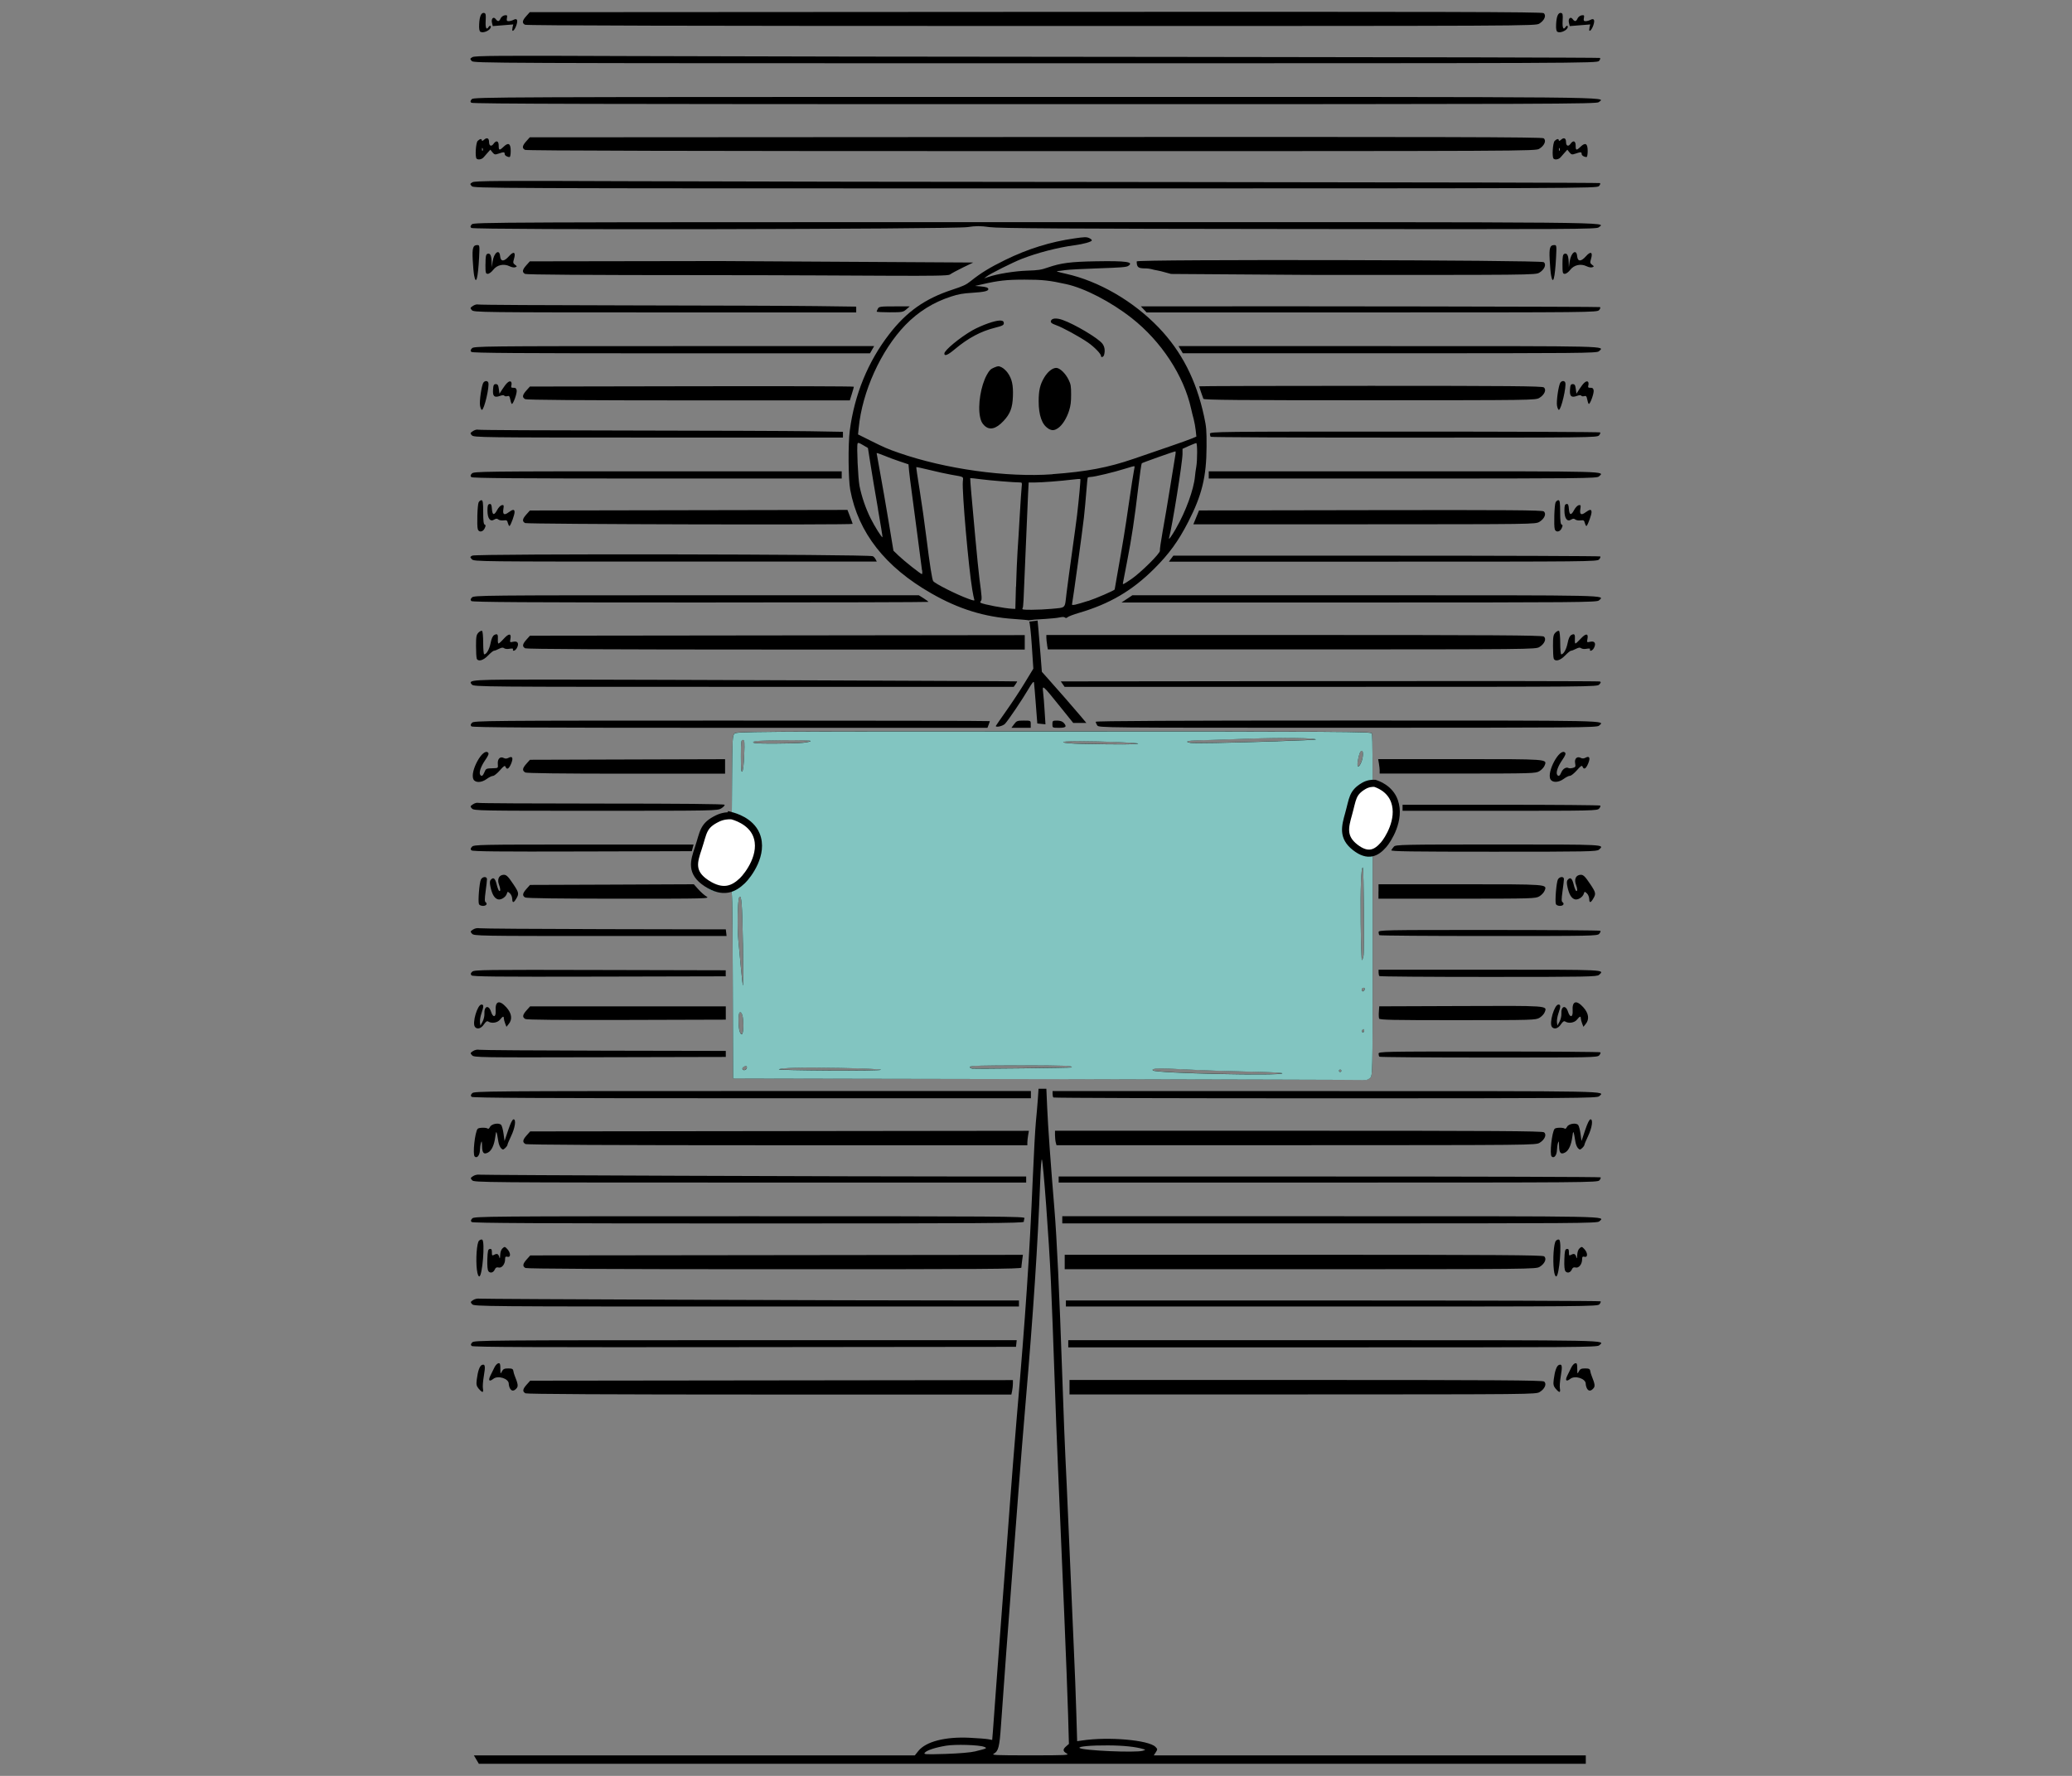 <?xml version="1.0" encoding="UTF-8"?><svg id="Layer_3" xmlns="http://www.w3.org/2000/svg" viewBox="0 0 350 300"><rect x="0" y="0" width="350" height="300" fill="#808080" stroke="none"/><g><path d="M80.47,297.25l-.42-.71h74.48l.59-.74c1.28-1.6,4.54-2.44,8.66-2.24,1.4,.07,2.83,.18,3.18,.25l.64,.12,.13-1.59c.07-.88,.31-4.2,.54-7.39,.23-3.19,.73-9.91,1.12-14.94,.39-5.03,.94-12.26,1.21-16.06,.28-3.8,.78-10.11,1.11-14.03,1.58-18.43,2.16-27.2,2.75-40.96,.17-4.08,.41-8.33,.52-9.45,.11-1.12,.26-2.83,.33-3.81l.12-1.78h1.32l.14,3.2c.13,3.11,.61,9.72,1.23,17.23,.4,4.86,.83,13.92,1.32,28.15,.22,6.43,.46,12.51,.52,13.52,.06,1.01,.34,7.23,.62,13.82,.28,6.6,.64,14.88,.8,18.4,.16,3.52,.36,8.54,.43,11.15l.14,4.75,.83-.12c4.47-.67,11.23-.08,12.39,1.07,.38,.38,.38,.43,.06,.93l-.34,.52h72.98v1.42H80.89l-.42-.71Zm99.73-1.03c-.68-.37-.71-.7-.1-1.22l.46-.4-.14-4.97c-.08-2.74-.37-10.37-.65-16.97-.28-6.6-.57-13.23-.63-14.74-.06-1.51-.25-5.81-.41-9.55-.16-3.74-.44-10.97-.61-16.06-.17-5.09-.44-12.17-.6-15.75-.31-7.02-1.31-20.43-1.53-20.69-.07-.09-.2,1.47-.27,3.46-.42,10.95-1.17,22.37-2.47,37.56-.38,4.47-.93,11.29-1.22,15.14-.28,3.86-.79,10.49-1.12,14.74-.57,7.35-1.37,18.17-1.83,24.8-.24,3.5-.43,4.26-1.19,4.67-.48,.26,.19,.29,6.16,.29s6.65-.03,6.15-.3h0Zm-15.4-.38c1.92-.47,2.02-.52,1.43-.75-.86-.33-4.89-.45-6.42-.19-1.84,.31-3.25,.77-3.59,1.18-.24,.3,.06,.31,3.49,.21,2.33-.08,4.26-.24,5.08-.44h0Zm28.25-.09c.47-.14,.48-.16,.1-.27-1.25-.39-3.39-.62-6-.63-2.82-.02-5.05,.18-4.8,.43,.44,.44,9.44,.84,10.69,.48h0Zm-104.32-60.4c-.51-.29-.44-.69,.24-1.45l.59-.66,40.77-.05,40.77-.05v.59c0,.32-.06,.87-.13,1.22l-.13,.63h-40.88c-27.39,0-41-.08-41.24-.21h0Zm91.93-1.01v-1.22h39.9c32.1,0,39.97,.05,40.26,.26,.5,.37,.14,1.24-.73,1.77-.66,.4-1.04,.4-40.05,.41h-39.38v-1.22Zm-99.81,.25c-.37-.47-.42-.72-.31-1.58,.18-1.43,.49-2.28,.87-2.43,.54-.21,.61,.21,.32,1.87-.15,.87-.22,1.83-.15,2.13,.07,.32,.03,.56-.08,.56s-.4-.25-.64-.56h0Zm181.92,0c-.37-.47-.42-.72-.31-1.58,.18-1.43,.49-2.28,.87-2.43,.54-.21,.61,.21,.32,1.87-.15,.87-.22,1.83-.15,2.13,.07,.32,.03,.56-.08,.56-.11,0-.4-.25-.64-.56h0Zm-176.62-.04c-.12-.22-.21-.57-.21-.79,0-.88-1.82-1.46-2.61-.83-.7,.55-.91,.29-.47-.59,.21-.41,.51-1.02,.67-1.36,.16-.33,.45-.64,.64-.68,.29-.06,.35,.1,.35,.91,0,.92,.02,.95,.26,.47,.21-.41,.41-.51,1.06-.51s.82,.08,.87,.41c.03,.22,.14,.59,.23,.81,.58,1.45,.63,1.8,.29,2.17-.43,.48-.81,.47-1.08-.02h0Zm181.92,0c-.12-.22-.21-.57-.21-.79,0-.88-1.82-1.46-2.61-.83-.7,.55-.92,.28-.48-.59,.21-.41,.51-1.02,.67-1.36,.16-.33,.45-.64,.64-.68,.29-.06,.35,.1,.35,.91,0,.92,.02,.95,.26,.47,.21-.41,.41-.51,1.06-.51s.82,.08,.87,.41c.03,.22,.14,.59,.23,.81,.58,1.45,.63,1.8,.29,2.17-.43,.48-.81,.47-1.08-.02h0Zm-188.39-7.17c-.19-.19-.17-.33,.09-.61,.32-.35,2.16-.37,46.15-.37h45.82l-.06,.56-.06,.56-45.85,.05c-35.2,.04-45.9,0-46.09-.19h0Zm100.77-.37v-.61h45.02c47.76,0,45.67-.04,44.65,.88-.34,.31-3.76,.33-45.02,.33h-44.65v-.61Zm-100.69-6.68c-.32-.36-.31-.4,.16-.71,.29-.19,.75-.29,1.07-.24,.49,.08,61.91,.31,83.66,.31h7.47v1.02h-46.01c-44.63,0-46.02-.02-46.35-.38h0Zm100.29-.13v-.51h45.09c24.8,0,45.15,.06,45.23,.14,.07,.08-.02,.3-.2,.51-.33,.36-1.98,.37-45.23,.37h-44.89v-.51Zm-99.49-5.64c-.22-1.82-.02-4.59,.35-4.96,.18-.18,.42-.26,.55-.18,.5,.31,.02,6.21-.5,6.21-.16,0-.31-.4-.39-1.07h0Zm181.92,0c-.22-1.82-.02-4.59,.35-4.96,.18-.18,.42-.26,.54-.18,.5,.31,.02,6.21-.5,6.21-.16,0-.31-.4-.39-1.07h0Zm-179.97,.18c-.16-.19-.22-.89-.19-1.99,.05-1.43,.12-1.71,.41-1.76,.28-.05,.36,.07,.36,.56,0,.58,.03,.61,.43,.4,.47-.25,.7-.11,.85,.52,.05,.22,.11,.03,.12-.42,.02-.52,.16-.96,.4-1.17,.35-.32,.4-.31,.81,.13,.58,.62,.61,1.45,.03,1.3-.33-.09-.41,0-.41,.44,0,.81-.56,1.51-1.1,1.37-.32-.08-.49,0-.64,.34-.24,.54-.76,.68-1.09,.28h0Zm181.92,0c-.16-.19-.22-.89-.18-1.99,.05-1.43,.12-1.71,.41-1.76,.28-.05,.36,.07,.36,.56,0,.58,.03,.61,.43,.4,.47-.25,.7-.11,.85,.52,.05,.22,.11,.03,.12-.42,.02-.52,.16-.96,.4-1.17,.35-.32,.4-.31,.81,.13,.58,.62,.61,1.45,.03,1.3-.33-.09-.41,0-.41,.44,0,.81-.56,1.51-1.1,1.37-.32-.08-.49,0-.64,.34-.24,.54-.76,.68-1.09,.28h0Zm-175.69-.55c-.51-.29-.44-.69,.24-1.45l.59-.66,41.61-.05,41.61-.05-.13,.94c-.07,.52-.13,1.07-.13,1.22,0,.23-6.67,.28-41.72,.27-27.96,0-41.84-.08-42.08-.21h0Zm91.11-1v-1.22h40.31c32.42,0,40.38,.05,40.66,.26,.5,.37,.14,1.24-.73,1.77-.66,.4-1.04,.4-40.45,.41h-39.79v-1.22Zm-100.17-6.75c-.19-.18-.17-.32,.09-.61,.32-.35,2.19-.37,46.87-.37,42.35,0,46.53,.03,46.42,.32-.07,.18-.12,.45-.12,.61,0,.25-6.49,.29-46.51,.29-35.6,0-46.56-.06-46.75-.24h0Zm99.76-.37v-.61h45.53c48.3,0,46.18-.04,45.16,.88-.34,.31-3.79,.33-45.53,.33h-45.16v-.61Zm-99.68-6.68c-.32-.36-.31-.4,.16-.71,.29-.19,.75-.29,1.07-.24,.5,.08,62.14,.31,84.47,.31h7.88v1.02h-46.62c-45.22,0-46.63-.02-46.96-.38h0Zm99.07-.13v-.51h45.7c25.14,0,45.76,.06,45.84,.14,.07,.07-.02,.3-.2,.51-.33,.36-1.99,.37-45.84,.37h-45.5v-.51Zm-98.65-3.9c-.36-.36,.04-4.09,.5-4.66,.19-.24,1.49-.26,1.73-.03,.08,.08,.25-.06,.37-.31,.27-.53,1.54-.74,1.89-.31,.12,.15,.3,.81,.39,1.48l.17,1.22,.61-1.83c.4-1.19,.72-1.83,.91-1.83,.47,0,.26,1.44-.43,2.87-.33,.69-.6,1.34-.6,1.44s-.17,.35-.38,.54c-.35,.32-.41,.32-.7,.03-.18-.18-.38-.66-.45-1.08-.32-1.98-.37-2.05-.53-.81-.18,1.36-.61,2.29-1.21,2.61-.72,.39-1,.1-1.02-1.07-.02-.84-.05-.96-.18-.56-.09,.28-.17,.83-.18,1.23-.02,.89-.51,1.47-.9,1.07h0Zm181.92,0c-.36-.36,.04-4.09,.5-4.66,.19-.24,1.49-.26,1.73-.03,.08,.08,.25-.06,.37-.31,.27-.53,1.54-.74,1.89-.31,.12,.15,.3,.81,.39,1.48l.17,1.22,.61-1.83c.4-1.19,.72-1.83,.91-1.83,.47,0,.26,1.44-.43,2.87-.33,.69-.6,1.34-.6,1.44s-.17,.35-.38,.54c-.35,.32-.41,.32-.7,.03-.18-.18-.38-.66-.44-1.08-.32-1.98-.37-2.05-.53-.81-.18,1.36-.61,2.29-1.21,2.61-.72,.39-1,.1-1.02-1.07-.02-.84-.06-.96-.18-.56-.09,.28-.17,.83-.18,1.23-.02,.89-.51,1.47-.9,1.07h0Zm-173.37-2.12c-.51-.29-.44-.69,.24-1.45l.59-.66,42.12-.05,42.12-.05-.13,.76c-.07,.42-.13,.97-.13,1.22v.46h-42.23c-28.3,0-42.35-.08-42.58-.21h0Zm89.61-.24c-.07-.25-.12-.8-.13-1.22v-.76h41.12c33.09,0,41.19,.05,41.48,.26,.5,.37,.14,1.24-.73,1.77-.66,.4-1.04,.4-41.14,.41h-40.48l-.12-.46Zm-98.67-7.71c-.19-.18-.17-.33,.09-.61,.32-.35,2.2-.37,47.36-.37h47.02v1.22h-47.12c-36.07,0-47.17-.06-47.36-.24h0Zm98.27,.11c-.08-.07-.14-.35-.14-.61v-.47h46.34c49.16,0,46.99-.04,45.97,.88-.34,.31-3.84,.34-46.21,.34-25.21,0-45.9-.06-45.97-.14h0Zm-.85-3.12l-53.26-.1-.05-16.03c-.05-15.15-.07-16.02-.41-15.88-2.13,.88-3.98,.29-4.98-1.6-.36-.69-.44-1.18-.44-2.67,0-2.18,.52-3.85,1.73-5.66,.44-.66,.79-1.27,.79-1.36,0-.29,1.86-1.47,2.52-1.6l.63-.13,.04-6.47c.04-5.76,.08-6.51,.39-6.85,.33-.37,1.82-.38,53.95-.38,48.7,0,53.62,.03,53.73,.32,.07,.18,.12,2.13,.12,4.34v4.02l.84,.11c1.01,.14,2.01,1.02,2.67,2.37,.64,1.31,.62,4.26-.05,5.99-.49,1.28-1.9,2.98-2.89,3.49l-.56,.29v18.59c0,18.32,0,18.6-.41,19-.22,.22-.57,.38-.76,.36-.2-.03-24.32-.1-53.61-.15h0Zm39.53-.99c0-.1-2.58-.23-5.74-.28-3.16-.06-7.94-.22-10.63-.37-4.52-.25-5.87-.2-5.49,.17,.48,.48,21.86,.95,21.86,.48h0Zm9.96-.43c0-.11-.09-.2-.2-.2s-.2,.09-.2,.2,.09,.2,.2,.2,.2-.09,.2-.2h0Zm-100.41-.53c0-.32-.18-.35-.59-.1-.15,.1-.22,.28-.15,.39,.18,.29,.73,.07,.73-.29h0Zm22.64,.37c.06-.1-2.97-.24-6.84-.31-6.49-.12-10.22-.03-10.4,.25-.04,.07,3.8,.15,8.53,.18,4.76,.03,8.65-.02,8.71-.12h0Zm32.19-.4c.33-.29-1.19-.35-8.52-.35-6.37,0-8.59,.06-8.65,.24-.04,.13,.13,.27,.39,.3,.49,.07,16.69-.12,16.78-.19h0Zm-55.44-7.18c0-1.44-.26-2.33-.62-2.1-.26,.16-.25,2.57,.02,3.25,.34,.88,.61,.37,.61-1.14h-.01Zm104.88,.93c0-.18-.09-.26-.2-.19-.11,.07-.2,.21-.2,.32s.09,.19,.2,.19,.2-.14,.2-.32h0Zm.07-6.9c.07-.19,0-.31-.18-.31-.16,0-.3,.14-.3,.31s.08,.3,.18,.3,.24-.14,.3-.3h0Zm-105.02-7.93c-.11-6.59-.25-8.27-.62-7.66-.27,.44-.37,5.11-.15,7.26,.12,1.23,.33,3.45,.46,4.93,.13,1.48,.28,2.69,.34,2.69s.05-3.25-.02-7.22h0Zm104.83,2.23c.17-.9,.06-14.93-.12-14.93-.29,0-.41,3.38-.35,9.35,.04,3.47,.13,6.3,.2,6.3s.19-.33,.27-.72h0Zm-107.12-12.57c1.08-.45,2.48-1.88,3.09-3.14,.79-1.65,.9-4.25,.23-5.4-.63-1.08-1.4-1.6-2.55-1.75-1.33-.16-1.92,.08-2.64,1.08-2.08,2.91-2.58,5.89-1.35,8.02,.8,1.37,1.85,1.76,3.22,1.19h0Zm108.14-5.63c1.93-.53,3.09-2.75,2.91-5.58-.17-2.64-1.47-4.13-3.38-3.87-1.31,.18-2.13,.91-2.99,2.65-1.59,3.21-1.09,5.89,1.26,6.73,.97,.35,1.19,.35,2.2,.07h0Zm-105.63-15.72c.09-2.27,.06-2.55-.23-2.55s-.33,.34-.33,2.78c0,2.1,.06,2.73,.23,2.55,.14-.14,.27-1.26,.33-2.78h0Zm104.23,1.22c.34-.82,.39-1.94,.09-1.94-.26,0-.5,.64-.68,1.78-.17,1.07,.17,1.16,.59,.16h0Zm-37.72-3.14c.53-.15-6.03-.42-10.21-.43-3.65,0-2.97,.38,.81,.46,6.22,.12,8.9,.11,9.4-.03h0Zm-56.66-.15c.75-.07,1.37-.21,1.37-.31s-2.16-.15-4.81-.12c-3.63,.04-4.83,.12-4.89,.31-.06,.2,.71,.25,3.44,.25,1.94,0,4.14-.06,4.89-.13h0Zm80.32-.27c3.46-.11,6.32-.24,6.36-.28,.28-.28-5.67-.35-11.43-.14-3.69,.14-7.51,.26-8.49,.28-1.76,.04-2.3,.22-1.22,.42,.64,.11,5.64,.02,14.77-.27h0Zm-136.14,53.08c-.33-.36-.32-.4,.16-.71,.31-.2,.73-.29,1.07-.22,.32,.06,9.81,.13,21.1,.15l20.53,.04v1.02l-21.26,.05c-20.54,.05-21.27,.04-21.6-.33h0Zm153.27,.24c-.08-.07-.14-.3-.14-.51,0-.36,.7-.37,18.67-.37,10.27,0,18.73,.06,18.8,.14,.07,.08-.02,.3-.2,.51-.32,.36-1.16,.37-18.67,.37-10.08,0-18.39-.06-18.46-.14h0Zm-152.78-5.04c-.51-.61,.41-3.77,1.1-3.77,.4,0,.4,.3,0,1.48-.18,.52-.29,1.2-.25,1.51l.07,.57,.36-.66c.2-.36,.34-.96,.32-1.33-.09-1.33,.73-1.58,1.12-.35,.34,1.06,.85,.95,.78-.17-.11-1.65,.62-1.89,1.8-.59,.91,1.01,1.06,2.02,.41,2.82l-.39,.48-.22-.57c-.12-.31-.22-.7-.22-.86,0-.42-.19-.36-.65,.22-.42,.53-1.4,.69-1.98,.32-.21-.13-.41,0-.72,.46-.49,.73-1.14,.92-1.53,.45h0Zm181.92,0c-.51-.61,.41-3.77,1.1-3.77,.4,0,.4,.3,0,1.48-.18,.52-.29,1.2-.25,1.51l.07,.57,.36-.66c.2-.36,.34-.96,.32-1.33-.09-1.33,.73-1.58,1.12-.35,.34,1.06,.85,.95,.78-.17-.11-1.65,.62-1.89,1.8-.59,.91,1.01,1.06,2.02,.41,2.82l-.39,.48-.22-.57c-.12-.31-.22-.7-.22-.86,0-.42-.19-.36-.65,.22-.42,.53-1.4,.69-1.98,.32-.21-.13-.41,0-.72,.46-.49,.73-1.14,.92-1.53,.45h0Zm-173.44-1.35c-.51-.29-.44-.69,.24-1.45l.59-.66h33.06v2.24l-16.77,.05c-11.14,.03-16.89-.02-17.12-.16h0Zm144.25-.06c-.06-.15-.08-.68-.04-1.17l.06-.89,13.73-.05c14.95-.06,14.65-.08,14.23,1.02-.11,.31-.51,.74-.88,.96-.65,.39-1.03,.4-13.83,.41-11.04,0-13.19-.04-13.28-.28h0Zm-153.32-7.31c-.18-.21-.14-.36,.14-.61,.34-.31,2.08-.33,21.59-.28l21.22,.05v1.02l-21.37,.05c-17.76,.04-21.41,0-21.6-.22h0Zm153.37,.14c-.08-.07-.14-.35-.14-.61v-.47h18.8c19.9,0,19.43-.02,18.43,.88-.34,.31-1.93,.34-18.67,.34-10.06,0-18.36-.06-18.43-.14h0Zm-153.27-7.15c-.32-.36-.31-.4,.16-.71,.31-.2,.73-.29,1.07-.22,.32,.06,9.81,.13,21.1,.15l20.53,.04,.07,.56,.06,.56h-21.32c-20.55,0-21.34-.02-21.67-.38h0Zm153.27,.24c-.08-.07-.14-.3-.14-.51,0-.36,.7-.37,18.67-.37,10.27,0,18.73,.06,18.8,.14,.07,.07-.02,.3-.2,.51-.32,.36-1.16,.37-18.67,.37-10.08,0-18.39-.06-18.46-.14h0Zm-152.11-5.27c-.18-.47,.08-3.66,.34-4.14,.28-.52,1.02-.55,1.02-.04,0,.21-.1,1.13-.23,2.06-.18,1.32-.17,1.72,.02,1.84,.14,.09,.19,.26,.11,.38-.21,.34-1.13,.27-1.27-.1h0Zm181.92,0c-.18-.47,.08-3.66,.34-4.14,.27-.51,1.02-.56,1.02-.06,0,.19-.11,1.12-.24,2.05-.19,1.37-.19,1.73,.02,1.86,.14,.09,.2,.26,.12,.39-.21,.34-1.13,.27-1.27-.1h0Zm-176.3-.87c0-.32-.17-.74-.39-.93-.37-.33-.39-.33-.52,.08-.19,.59-1.01,1.09-1.52,.93-.57-.18-.95-.82-1.22-2.01-.16-.73-.16-1.06,.02-1.27,.43-.52,.75-.29,1,.73,.13,.56,.33,1.07,.43,1.13,.25,.15,.23-.37-.03-1.06-.3-.79-.08-1.46,.53-1.62,.64-.16,.9,.06,1.92,1.59,.91,1.37,.96,1.58,.46,2.41-.44,.75-.67,.75-.67,0h0Zm181.92,0c0-.32-.18-.74-.39-.93-.37-.33-.39-.33-.52,.08-.19,.59-1.01,1.09-1.52,.93-.57-.18-.95-.82-1.22-2.01-.16-.73-.16-1.06,.02-1.27,.43-.52,.75-.29,1,.73,.13,.56,.33,1.07,.43,1.13,.25,.15,.23-.37-.03-1.06-.3-.79-.08-1.46,.53-1.62,.64-.16,.9,.06,1.92,1.59,.91,1.37,.96,1.58,.46,2.41-.44,.75-.67,.75-.67,0h0Zm-179.74-.24c-.51-.29-.44-.69,.24-1.45l.59-.66,13.83-.05,13.84-.06,.76,.85c.42,.47,1.04,1.02,1.38,1.22,.6,.36,.24,.37-14.84,.37-10.12,0-15.57-.08-15.8-.21h0Zm144.16-1v-1.22h13.78c14.99,0,14.7-.02,14.28,1.07-.11,.3-.51,.74-.88,.96-.65,.39-1.03,.4-13.93,.41h-13.26v-1.22Zm-153.22-6.95c-.19-.19-.17-.33,.09-.61,.32-.35,1.23-.37,18.88-.37h18.55l-.15,.56-.15,.56-18.49,.05c-14.1,.04-18.55,0-18.73-.19h0Zm155.37-.02c.08-.14,.28-.42,.45-.61,.29-.33,1.38-.36,17.65-.36,18.36,0,17.97-.02,16.98,.88-.34,.31-1.87,.34-17.8,.34-13.88,0-17.4-.05-17.28-.25h0Zm-155.29-7.04c-.32-.36-.31-.4,.19-.73,.29-.19,.67-.29,.85-.23,.17,.07,9.58,.12,20.91,.12,13.43,0,20.63,.07,20.72,.2,.07,.11-.18,.38-.55,.61-.66,.4-.99,.41-21.22,.41-19.79,0-20.56-.02-20.89-.38h0Zm157.2-.13v-.51h16.63c9.15,0,16.7,.06,16.77,.14,.07,.08-.02,.3-.2,.51-.32,.35-1.1,.37-16.77,.37h-16.43v-.51Zm-156.94-4.81c-.67-1.26,1.59-5.39,2.47-4.51,.17,.17,.04,.5-.49,1.27-.73,1.06-1.08,2.08-.85,2.46,.22,.36,.45,.23,.71-.4,.27-.65,.29-.66,1.52-.69,.8-.02,.81-.03,.75-.73-.07-.85,.4-1.32,1-1,.26,.14,.51,.13,.81-.03,.67-.36,.84,.03,.44,.99-.37,.89-.73,1.09-.95,.52-.1-.26-.3-.14-.95,.61-.46,.52-.98,.94-1.18,.94s-.66,.23-1.04,.51c-.88,.65-1.92,.68-2.25,.07h0Zm181.92,0c-.67-1.26,1.59-5.39,2.47-4.51,.17,.17,.04,.5-.49,1.27-.73,1.06-1.08,2.08-.85,2.46,.22,.36,.45,.23,.71-.4,.25-.6,.84-.95,1.21-.72,.11,.06,.43,.06,.72-.02,.46-.12,.51-.21,.4-.8-.15-.78,.34-1.23,.97-.89,.24,.13,.51,.11,.79-.04,.67-.36,.84,.03,.44,.99-.37,.89-.73,1.09-.95,.52-.1-.26-.3-.14-.95,.61-.46,.52-.98,.94-1.18,.94s-.66,.23-1.04,.51c-.88,.65-1.92,.68-2.25,.07h0Zm-173.21-1.19c-.51-.29-.44-.69,.24-1.45l.59-.66,16.48-.05,16.48-.05v2.45h-16.72c-10.98,0-16.84-.08-17.07-.21h0Zm144.37-.24c0-.25-.06-.8-.13-1.22l-.13-.76h13.81c15.02,0,14.73-.02,14.31,1.07-.11,.3-.51,.74-.88,.96-.65,.39-1.03,.4-13.83,.41h-13.16v-.46h0Zm-153.42-7.51c-.19-.19-.17-.33,.09-.61,.32-.35,2.08-.37,43.9-.37,23.96,0,43.57,.04,43.57,.09s-.09,.32-.2,.61l-.2,.52h-43.46c-33.25,0-43.52-.06-43.7-.24h0Zm91.66-.37c.41-.56,.55-.61,1.63-.61,1.18,0,1.18,0,1.18,.61v.61h-3.26l.45-.61Zm6.47,0c0-.57,.05-.61,.78-.61,.5,0,.9,.13,1.12,.37,.59,.65,.41,.85-.78,.85-1.11,0-1.12,0-1.12-.61h0Zm7.57,.2c-.14-.22-.25-.5-.25-.61,0-.14,13.98-.21,42.69-.21,45.27,0,43.33-.04,42.31,.88-.34,.31-3.58,.34-42.43,.34-41.74,0-42.06,0-42.31-.4h0Zm-10.07-17.69l.13,1.37c.07,.75,.23,2.7,.36,4.32l.23,2.95,1,1.12c1.64,1.83,4.49,5.1,5.54,6.35l.98,1.17h-2.22l-2.28-2.83c-2.92-3.63-2.97-3.67-2.81-2.36,.07,.56,.19,2.01,.26,3.22l.14,2.2-.69-.07-.69-.07-.25-3.25c-.14-1.79-.27-3.44-.31-3.66-.04-.29-.32,.04-.95,1.12-1.04,1.77-3.34,5.18-3.94,5.84-.35,.38-1.56,.67-1.56,.37h0s.76-1.15,1.7-2.46c.93-1.31,2.36-3.46,3.17-4.8l1.47-2.42-.26-3.91c-.14-2.15-.34-3.97-.44-4.04l1.42-.18Zm-95.56,10.79c-.74-.82-.24-.85,14.17-.84,15.91,.02,77.87,.25,77.94,.31,.02,.02-.1,.24-.27,.48l-.31,.44h-45.59c-44.7,0-45.6,0-45.94-.39h0Zm99.8-.07l-.32-.46,45.38-.05c24.96-.03,45.51,0,45.66,.06,.23,.09,.21,.19-.08,.51-.36,.4-.78,.4-45.34,.4h-44.98l-.32-.46Zm-98.98-4.34c-.07-.18-.12-1.14-.12-2.13,0-1.55,.06-1.87,.41-2.23,.23-.23,.5-.36,.61-.29,.11,.07,.19,.99,.19,2.04s.08,1.92,.17,1.92c.39,0,.86-.82,1.08-1.9,.15-.78,.36-1.23,.63-1.37,.52-.28,.65-.11,.6,.74-.03,.39,.02,.7,.11,.7s.5-.37,.91-.83c.84-.92,1.29-.9,1.1,.06-.12,.58-.1,.6,.49,.47,.76-.17,1.02,.32,.58,1.1-.27,.47-.78,.59-.63,.14,.03-.1-.23-.12-.59-.05-.36,.07-.76,.03-.91-.09-.19-.16-.43-.13-.88,.1-.34,.18-.71,.32-.84,.32s-.57,.37-1,.81c-.82,.86-1.7,1.09-1.93,.49h0Zm181.92,0c-.07-.18-.12-1.14-.12-2.13,0-1.55,.06-1.87,.41-2.23,.23-.23,.5-.36,.61-.29,.11,.07,.2,.99,.2,2.04s.08,1.92,.17,1.92c.39,0,.86-.82,1.08-1.9,.15-.78,.36-1.23,.63-1.37,.52-.28,.65-.11,.6,.74-.03,.39,.02,.7,.09,.7,.08,0,.49-.37,.91-.83,.86-.93,1.31-.9,1.12,.06-.12,.58-.1,.6,.49,.47,.76-.17,1.02,.32,.58,1.1-.27,.47-.78,.59-.63,.14,.03-.1-.23-.12-.59-.05-.36,.07-.76,.03-.91-.09-.19-.16-.43-.13-.88,.1-.34,.18-.71,.32-.84,.32s-.57,.37-1,.81c-.82,.86-1.7,1.09-1.93,.49h0Zm-173.76-1.73c-.51-.29-.44-.69,.24-1.45l.59-.66,41.79-.05,41.79-.05v2.44h-42.02c-28.17,0-42.14-.08-42.38-.21h0Zm88.19-.55c-.07-.42-.13-.97-.13-1.22v-.46h41.83c33.66,0,41.9,.05,42.19,.26,.5,.37,.14,1.24-.73,1.77-.66,.4-1.04,.4-41.85,.41h-41.19l-.13-.76Zm-97.25-7.41c-.19-.19-.17-.33,.09-.61,.32-.35,1.88-.37,37.91-.37h37.58l.81,.51c.45,.28,.81,.56,.81,.61s-17.31,.1-38.48,.1c-29.41,0-38.53-.06-38.72-.24h0Zm110.74-.37l.91-.61h39.59c41.98,0,40.23-.04,39.21,.88-.34,.31-3.44,.34-40.5,.34h-40.13l.91-.61Zm-110.66-6.69c-.34-.37-.33-.4,.07-.62,.63-.34,66.53-.24,67.64,.1,.13,.04,.34,.26,.47,.49l.22,.42h-34.02c-33.29,0-34.03,0-34.38-.39h0Zm118.12-.11l.37-.5h35.99c19.8,0,36.06,.06,36.13,.13,.07,.08-.02,.3-.2,.51-.33,.36-1.71,.37-36.5,.37h-36.16l.36-.51Zm-117.12-4.98c-.18-.56-.07-4.1,.14-4.53,.1-.19,.31-.36,.47-.36,.24,0,.3,.38,.3,2.02,0,1.42,.07,2.04,.25,2.1,.2,.07,.2,.2,0,.63-.29,.64-.98,.73-1.17,.14h0Zm181.92,0c-.18-.56-.07-4.1,.14-4.53,.1-.19,.31-.36,.47-.36,.24,0,.3,.38,.3,2.02,0,1.42,.07,2.04,.25,2.1,.2,.07,.2,.2,0,.63-.29,.64-.98,.73-1.17,.14h0Zm-176.83-.97c-.11-.52-.2-.58-.73-.51-.33,.05-.73-.02-.89-.15-.22-.18-.38-.18-.71,.02-.66,.42-1.12-.19-1.13-1.5,0-.84,.07-1.08,.34-1.13,.27-.06,.36,.11,.41,.79,.08,1.11,.37,1.19,.88,.23,.22-.42,.58-.79,.79-.83,.34-.07,.37,.02,.27,.65-.15,.93,.14,1.11,.88,.56,.73-.54,1.01-.54,1.01-.03,0,.43-.57,2.02-.82,2.31-.08,.1-.21-.1-.28-.42h0Zm181.92,0c-.11-.52-.2-.58-.73-.51-.33,.05-.73-.02-.89-.15-.22-.18-.38-.18-.71,.02-.66,.42-1.12-.19-1.13-1.5,0-.84,.06-1.08,.34-1.13,.27-.06,.36,.11,.41,.79,.08,1.11,.37,1.19,.88,.23,.22-.42,.58-.79,.79-.83,.34-.07,.37,.02,.27,.65-.15,.93,.14,1.11,.88,.56,.73-.54,1.01-.54,1.01-.03,0,.43-.57,2.02-.82,2.31-.08,.1-.21-.1-.28-.42h0Zm-179.04-.07c-.51-.29-.44-.69,.24-1.45l.59-.66,26.82-.05,26.82-.05,.44,1.14c.24,.63,.44,1.17,.44,1.22,0,.2-55,.06-55.34-.14h0Zm113.38-.95l.48-1.17,28.93-.05c23.29-.04,29.01,0,29.29,.21,.5,.37,.14,1.24-.73,1.77-.66,.4-1.04,.4-29.56,.41h-28.89l.48-1.17Zm-122.44-6.8c-.19-.19-.17-.33,.09-.61,.32-.35,1.65-.37,31.4-.37h31.07v1.22h-31.16c-23.77,0-31.22-.06-31.4-.24h0Zm124.56-.37v-.61h33.13c35.12,0,33.78-.04,32.76,.88-.34,.31-2.93,.34-33.13,.34h-32.76v-.61Zm-124.47-6.68c-.32-.36-.31-.4,.19-.73,.29-.19,.67-.29,.84-.23,.17,.07,11.57,.13,25.34,.14,13.77,.02,27.57,.07,30.67,.12l5.64,.1v.97h-31.17c-30.15,0-31.18-.02-31.51-.38h0Zm124.81,.24c-.08-.07-.14-.3-.14-.51,0-.36,1.13-.37,32.89-.37,18.09,0,32.96,.06,33.03,.14,.07,.08-.02,.3-.2,.51-.33,.36-1.6,.37-32.9,.37-17.91,0-32.62-.06-32.69-.14h0Zm-123.43-5.24c-.14-.76,.26-3.52,.58-3.93,.25-.33,.68-.32,.81,0,.24,.64-.69,4.62-1.08,4.62-.1,0-.24-.32-.31-.7h0Zm181.92,0c-.14-.76,.26-3.52,.58-3.93,.25-.33,.69-.32,.81,0,.24,.64-.69,4.62-1.08,4.62-.1,0-.24-.32-.31-.7h0Zm-176.81-1.03c-.11-.59-.21-.7-.51-.6-.21,.07-.43,.03-.5-.07-.08-.12-.34-.11-.7,.02-.97,.36-1.28,.1-1.21-1.01,.05-.81,.13-.97,.47-.97,.32,0,.43,.17,.51,.81l.11,.81,.53-.82c.64-.99,1.1-1.4,1.39-1.22,.12,.07,.16,.34,.1,.59-.1,.38-.04,.46,.35,.45,.34-.02,.49,.11,.54,.45,.07,.48-.57,2.27-.81,2.28-.07,0-.19-.32-.26-.72h0Zm181.92,0c-.11-.59-.21-.7-.51-.6-.21,.07-.43,.03-.5-.07-.07-.12-.34-.11-.7,.02-.97,.36-1.28,.1-1.21-1.01,.05-.81,.13-.97,.47-.97,.32,0,.43,.17,.51,.81l.11,.81,.53-.82c.64-.99,1.1-1.4,1.39-1.22,.12,.07,.16,.34,.1,.59-.1,.38-.04,.46,.35,.45,.34-.02,.49,.11,.54,.45,.07,.48-.57,2.27-.81,2.28-.07,0-.19-.32-.26-.72h0Zm-179.44-.11c-.51-.29-.44-.69,.24-1.45l.59-.66,27.36-.05c15.05-.03,27.36,0,27.36,.08,0,.07-.15,.63-.34,1.22l-.34,1.09h-27.25c-18.13,0-27.37-.08-27.61-.21h0Zm114.59-.04c-.31-.85-.71-2.04-.71-2.11,0-.04,13.02-.08,28.93-.08,23.18,0,29,.05,29.28,.26,.5,.37,.14,1.24-.73,1.77-.66,.4-1.04,.4-28.67,.41-22.22,0-28.03-.05-28.1-.25h0Zm-123.64-7.92c-.19-.18-.17-.32,.09-.61,.32-.35,1.75-.37,34.14-.37h33.8l-.35,.61-.35,.61h-33.55c-25.61,0-33.61-.05-33.79-.24h0Zm119.81-.37l-.36-.61h35.68c37.84,0,36.33-.04,35.31,.88-.34,.31-3.09,.33-35.32,.33h-34.95l-.36-.61Zm-119.73-6.68c-.32-.36-.31-.4,.19-.73,.29-.19,.67-.29,.84-.23,.17,.07,11.57,.13,25.34,.15,13.77,.02,28.07,.07,31.79,.12l6.76,.09v.98h-32.29c-31.24,0-32.3-.02-32.63-.38h0Zm68.37,.26c0-.06,.1-.29,.21-.51,.19-.36,.44-.39,2.8-.39h2.58l-.57,.5c-.53,.47-.72,.5-2.79,.5-1.22,0-2.22-.05-2.22-.12h0Zm45.12-.39l-.48-.51h.6c25.74-.05,76.81,.04,76.95,.12,.11,.07,.04,.29-.15,.51-.34,.38-1.27,.39-38.39,.39h-38.05l-.48-.51Zm-113.11-5.74c-.08-.42-.19-1.61-.24-2.65-.1-2.01,.05-2.48,.79-2.48,.38,0,.39,.11,.29,2.08-.19,3.58-.52,4.77-.84,3.05h0Zm181.92,0c-.08-.42-.19-1.61-.24-2.65-.1-2.01,.04-2.48,.79-2.48,.38,0,.39,.11,.29,2.08-.19,3.58-.52,4.77-.84,3.05h0Zm-173.34-.27c-.51-.29-.44-.69,.24-1.45l.59-.66,32.07-.05,42.83,.25-1.7,.82c-.93,.45-1.95,1-2.26,1.22-.55,.39-11.8,.1-41.37,.09-20.04,0-30.17-.08-30.41-.21h0Zm106.39-.65c-.95-.26-1.18-.26-1.76-.27-1.06-.02-1.28-.22-1.29-1.18,0-.38,68.23-.24,68.75,.13,.5,.37,.14,1.24-.73,1.77-.66,.4-1.02,.4-39.08,.38l-23.14-.16-1.73-.47-1.01-.21Zm-113.05-.97c0-1.31,.07-1.66,.33-1.76,.45-.17,.68,.27,.71,1.36l.03,.91,.13-.94c.22-1.54,1.15-2.23,1.27-.94,.09,.96,.65,.97,1.49,.02,.81-.92,1.2-.7,.85,.46-.18,.6-.16,.73,.18,.98,.36,.26,.36,.3,.04,.42-.19,.08-.62,0-.96-.17-.97-.48-2.13-.23-2.76,.6-.29,.38-.7,.68-.92,.68-.36,0-.4-.15-.4-1.63h0Zm181.92,0c0-1.31,.07-1.66,.33-1.76,.45-.17,.68,.27,.72,1.36l.03,.91,.13-.94c.22-1.54,1.15-2.23,1.27-.94,.09,.96,.65,.97,1.49,.02,.81-.92,1.2-.7,.85,.46-.18,.6-.16,.73,.18,.98,.36,.26,.36,.3,.04,.42-.19,.08-.62,0-.96-.17-.97-.48-2.13-.23-2.76,.6-.29,.38-.7,.68-.92,.68-.36,0-.4-.15-.4-1.63h0Zm-184.32-6.13c-.19-.19-.17-.33,.09-.61,.32-.35,3.85-.37,95.53-.37,101.09,0,95.86-.05,94.82,.88-.35,.31-4.03,.33-50.66,.28-39.89-.04-50.69-.11-52.23-.32-1.58-.22-2.28-.22-3.76,0-2.58,.37-83.43,.5-83.79,.14h0Zm.08-7.06c-.32-.36-.32-.4,.12-.66,.39-.24,4.43-.27,25.77-.18,13.92,.06,56.62,.13,94.9,.15,38.27,.03,69.68,.11,69.78,.17,.11,.07,.04,.29-.16,.51-.34,.38-2.26,.39-95.21,.39s-94.87-.02-95.2-.38h0Zm.82-4.64c-.29-.29-.14-2.67,.18-3,.38-.38,.7-.41,.7-.09,0,.14,.17,.09,.39-.12,.48-.43,.83-.26,.83,.39s.38,.84,.74,.33c.47-.67,.89-.54,.89,.28s.11,.88,.84,.18c.81-.77,1.19-.54,1.19,.73,0,.56-.08,1.02-.19,1.02-.42,0-.83-.26-.83-.53,0-.34-.15-.35-1.02-.05-.6,.21-.71,.19-1.04-.21l-.36-.45-.42,.47c-.23,.26-.55,.63-.72,.82-.31,.36-.93,.47-1.19,.22h0Zm1.02-1.73c-.07-.16-.11-.11-.12,.12,0,.21,.04,.33,.11,.27,.07-.07,.08-.24,.02-.39h0Zm180.9,1.73c-.29-.29-.14-2.67,.18-3,.38-.38,.7-.41,.7-.09,0,.14,.17,.09,.39-.12,.48-.43,.83-.26,.83,.39s.38,.84,.74,.33c.47-.67,.89-.54,.89,.28s.11,.88,.84,.18c.81-.77,1.19-.54,1.19,.73,0,.56-.08,1.02-.19,1.02-.42,0-.83-.26-.83-.53,0-.34-.15-.35-1.02-.05-.6,.21-.71,.19-1.04-.21l-.36-.45-.42,.47c-.23,.26-.55,.63-.72,.82-.31,.36-.93,.47-1.18,.22h0Zm1.02-1.73c-.07-.16-.11-.11-.12,.12,0,.21,.04,.33,.11,.27,.07-.07,.07-.24,.02-.39h0Zm-174.79,.23c-.51-.29-.44-.69,.24-1.45l.59-.66,85.45-.05c69.28-.04,85.52,0,85.81,.21,.5,.37,.14,1.24-.73,1.77-.66,.4-1.07,.4-85.83,.4-57.48,0-85.28-.07-85.52-.21h0Zm-9.05-7.95c-.19-.18-.17-.33,.09-.61,.32-.35,3.85-.37,95.53-.37,101.08,0,95.86-.05,94.83,.88-.34,.31-7.25,.34-95.29,.34-72.95,0-94.97-.05-95.16-.24h0Zm.08-7.05c-.32-.36-.32-.4,.12-.66,.39-.24,4.43-.27,25.77-.18,13.92,.06,56.62,.13,94.9,.15,38.27,.03,69.68,.11,69.78,.17,.11,.07,.04,.29-.16,.51-.34,.38-2.26,.39-95.21,.39s-94.87-.02-95.2-.38h0Zm1.48-4.92c-.2-.12-.27-.52-.23-1.31,.06-1.32,.35-1.98,.83-1.89,.29,.06,.33,.27,.27,1.33-.07,1.18,.13,1.62,.48,1.06,.24-.39,.53-.22,.32,.18-.26,.48-1.27,.86-1.66,.62h0Zm181.92,0c-.2-.12-.27-.52-.23-1.31,.06-1.32,.35-1.98,.83-1.89,.29,.06,.33,.27,.27,1.33-.07,1.18,.13,1.62,.48,1.06,.24-.39,.53-.22,.32,.18-.26,.48-1.27,.86-1.66,.62h0Zm-176.53-.7l.14-.56-1.73,.14-1.73,.14-.13-.53c-.18-.71,.24-1.16,.62-.66,.35,.48,.59,.45,.83-.1,.11-.25,.42-.49,.69-.53,.42-.06,.47,0,.38,.46-.08,.42-.02,.53,.29,.53,.22,0,.58-.1,.81-.22,.62-.33,.8,.02,.49,.93-.33,.95-.86,1.29-.64,.41h0Zm181.92,0l.14-.56-1.73,.14-1.73,.14-.13-.53c-.18-.71,.24-1.16,.62-.66,.35,.48,.59,.45,.83-.1,.11-.25,.42-.49,.69-.53,.42-.06,.47,0,.38,.46-.08,.42-.02,.53,.29,.53,.22,0,.58-.1,.81-.22,.62-.33,.8,.02,.49,.93-.33,.95-.86,1.29-.64,.41h0Zm-179.82-.52c-.51-.29-.44-.69,.24-1.45l.59-.66,85.45-.05c69.28-.04,85.52,0,85.81,.21,.5,.37,.14,1.24-.73,1.77-.66,.4-1.07,.4-85.83,.4-57.48,0-85.28-.07-85.52-.21h0Zm0,0"/><path d="M173.69,104.77s-1.13-.13-2.44-.21c-4.96-.33-9.3-1.67-13.91-4.31-7.82-4.46-12.36-10.26-13.72-17.5-.33-1.78-.38-7.73-.07-10.06,.79-6.03,3.08-11.62,6.65-16.23,2.96-3.83,6.06-6.01,10.66-7.52,1.89-.62,2.33-.83,3.17-1.5,1.63-1.31,3.18-2.26,5.77-3.53,3.82-1.87,7.64-3.06,11.71-3.64,1.64-.24,2.01-.25,2.43-.07,.27,.11,.49,.29,.49,.4,0,.24-1.38,.63-2.99,.84-2.77,.37-6.26,1.28-8.84,2.29-1.56,.61-5.36,2.52-5.96,2.99l-.39,.3,.65-.22c1.53-.53,4.49-1.01,6.62-1.08,1.88-.06,2.33-.13,3.48-.53,2.2-.76,3.84-.98,8.12-1.05,5.14-.09,6.49,.11,5.45,.79-.31,.2-1.22,.27-5,.4-2.54,.08-5.08,.22-5.63,.3-.55,.09-1.1,.15-1.23,.16-.46,0-.04,.15,1.31,.45,5.56,1.23,11.4,4.61,15.7,9.09,3.88,4.05,6.35,8.87,7.67,15.01,.39,1.82,.43,2.26,.42,5.09-.02,5.11-.77,8.2-3.1,12.74-1.68,3.27-3.21,5.38-5.76,7.92-3.7,3.69-7.5,5.92-12.68,7.44-.91,.27-1.77,.59-1.91,.72-.2,.17-.32,.19-.47,.07-.14-.12-.41-.12-.89-.02-.38,.09-1.49,.2-2.47,.26l-1.78,.11-1.06,.13Zm3.84-1.91c2.59-.25,2.31,.02,2.61-2.52,.15-1.21,.57-4.36,.94-7,.37-2.64,.75-5.42,.84-6.19,.33-2.8,.64-6.16,.57-6.22-.04-.04-.69,0-1.44,.1-1.84,.23-5.14,.48-6.32,.48h-.97l-.1,1.97c-.05,1.08-.24,5.38-.41,9.55-.39,9.66-.38,9.39-.52,9.71-.11,.25,.02,.27,1.56,.27,.92,0,2.38-.07,3.23-.15h0Zm-5.9-3.75c.06-2.06,.17-4.73,.25-5.92,.08-1.19,.26-3.98,.38-6.19,.13-2.21,.27-4.35,.32-4.76,.08-.69,.06-.73-.27-.74-1.02,0-5.11-.34-6.63-.54-.96-.13-1.76-.21-1.79-.19-.02,.02,.05,1.12,.17,2.44,.12,1.32,.43,4.75,.69,7.63,.26,2.88,.58,6.01,.7,6.96,.41,3.07,.44,3.49,.24,3.72-.1,.12-.13,.26-.06,.3,.45,.28,4.13,.97,5.4,1.02l.48,.02,.1-3.75Zm12.17,2.42c1.39-.46,4.48-1.8,4.49-1.95,0-.03,.17-.99,.37-2.14,1.04-5.85,1.38-7.9,2.02-12.36,.39-2.67,.77-5.17,.86-5.55,.09-.38,.13-.73,.09-.77-.04-.04-.75,.15-1.59,.42-1.75,.56-5.19,1.39-5.81,1.39-.23,0-.45,.06-.49,.12-.04,.07-.15,1.13-.24,2.36-.09,1.23-.28,3.21-.41,4.4-.22,2.02-1.85,13.89-1.99,14.52-.06,.25,0,.27,.51,.18,.31-.06,1.3-.35,2.19-.64h0Zm-19.24-.29c-.05-.13-.19-.84-.32-1.59-.63-3.71-1.76-16.62-1.6-18.31,.08-.87,.29-.75-1.97-1.15-.77-.13-2.39-.49-3.61-.79-1.22-.3-2.25-.52-2.28-.49-.03,.03,.22,1.76,.56,3.84,.34,2.08,.86,5.77,1.16,8.19,.55,4.44,.95,6.95,1.13,7.22,.29,.43,3.98,2.29,5.95,3,.98,.35,1.09,.36,.98,.07h0Zm26.49-3.37c1.64-1.12,4.99-4.44,4.88-4.84-.04-.17,.17-1.62,.46-3.24,.3-1.62,.89-5.13,1.32-7.81,.43-2.68,.82-5.07,.86-5.3,.04-.23,.02-.43-.03-.43-.2,0-5.54,1.9-5.67,2.01-.07,.06-.33,1.84-.58,3.96-.65,5.49-1.13,8.68-1.92,12.72-.38,1.95-.7,3.59-.7,3.64,0,.19,.19,.09,1.37-.71h0Zm-35.31-1.55c-.05-.36-.38-2.85-.72-5.53-.35-2.68-.79-6.06-.99-7.5-.2-1.45-.41-3.13-.47-3.74l-.1-1.11-1.49-.5c-.82-.27-2.03-.72-2.69-1-.66-.28-1.2-.45-1.2-.39s.27,1.57,.6,3.35c.33,1.78,.97,5.46,1.42,8.18l.82,4.95,.86,.83c.97,.93,3.73,3.11,3.94,3.12,.08,0,.09-.3,.04-.66h0Zm42.91-7.06c1.63-2.8,3.01-6.6,3.2-8.76,.04-.43,.13-1.15,.22-1.62,.2-1.11,.2-4.03,0-4.03-.09,0-.64,.22-1.24,.48l-1.08,.49v.84c0,1.41-1.75,12.33-2.27,14.2-.13,.47,.39-.23,1.18-1.6h0Zm-50.34-3.28c-.45-2.59-1.02-5.97-1.26-7.51l-.44-2.79-.83-.49c-.7-.41-.84-.45-.92-.25-.17,.46,.08,5.85,.33,7.16,.35,1.77,1.06,3.85,1.9,5.51,.68,1.36,1.87,3.25,1.98,3.14,.03-.03-.32-2.18-.77-4.77h0Zm29.46-5.88c5.77-.42,9.4-1.11,13.69-2.58,1.62-.55,4.33-1.48,6.03-2.07,1.7-.58,3.43-1.2,3.85-1.38l.75-.32-.11-1.04c-.06-.57-.22-1.43-.34-1.89-.13-.47-.33-1.27-.44-1.78-1.22-5.57-5.05-11.4-10.05-15.32-3.5-2.74-7.91-5.03-11.04-5.72-2.83-.63-4.03-.76-7.06-.76s-4.43,.16-7.19,.8l-1.16,.26,.93,.08c.94,.08,1.32,.22,1.32,.47,0,.32-.75,.49-2.68,.61-1.63,.1-2.36,.23-3.59,.63-2.99,.96-5.58,2.57-7.75,4.82-4.13,4.28-7.29,11.26-7.88,17.39l-.11,1.09,2.07,1.03c2.44,1.21,2.82,1.38,4.82,2.08,7.86,2.74,18.23,4.18,25.95,3.62h0Zm-.71-7.72c-1.05-.64-1.61-2.24-1.61-4.57,0-1.86,.23-2.85,.94-4.04,.59-.98,1.39-1.62,2.03-1.62,.6,0,1.56,.92,2.08,1.99,.38,.78,.43,1.05,.43,2.5,0,1.26-.07,1.87-.34,2.73-.41,1.3-1.15,2.47-1.88,2.96-.64,.43-1.03,.44-1.66,.06h0Zm-10.81-.52c-.38-.38-.56-.75-.7-1.43-.41-1.97,.12-5.26,1.15-7.12,.43-.77,.63-.97,1.23-1.22,.68-.28,.75-.28,1.26-.04,.3,.14,.75,.55,1.01,.91,.73,1.01,.97,2.06,.9,3.98-.07,1.96-.45,2.96-1.59,4.18-1.28,1.37-2.38,1.62-3.25,.75h0Zm19.73-11.73c0-.36-1.15-1.54-2.21-2.27-1.47-1.01-4.31-2.56-5.35-2.92-.89-.31-1.1-.54-.79-.91,.25-.3,1.02-.29,1.87,.02,2.06,.73,6.01,3.08,6.71,4,.39,.51,.49,1.18,.29,1.91-.09,.35-.52,.5-.52,.18h0Zm-26.46-.41c0-.54,2.62-2.71,4.76-3.93,.63-.36,1.82-.89,2.64-1.17,1.65-.57,2.54-.63,2.63-.15,.08,.43-.12,.55-1.42,.88-2.48,.62-4.57,1.74-6.89,3.68-1.14,.96-1.72,1.19-1.72,.7h0Zm0,0"/></g><path d="M177.09,182.3l-53.26-.1-.05-16.03c-.05-15.15-.07-16.02-.41-15.88-2.13,.88-3.98,.29-4.98-1.6-.36-.69-.44-1.18-.44-2.67,0-2.18,.52-3.85,1.73-5.66,.44-.66,.79-1.27,.79-1.36,0-.29,1.86-1.47,2.52-1.6l.63-.13,.04-6.47c.04-5.76,.08-6.51,.39-6.85,.33-.37,1.82-.38,53.95-.38,48.7,0,53.62,.03,53.73,.32,.07,.18,.12,2.13,.12,4.34v4.02l.84,.11c1.01,.14,2.01,1.02,2.67,2.37,.64,1.31,.62,4.26-.05,5.99-.49,1.28-1.9,2.98-2.89,3.49l-.56,.29v18.59c0,18.32,0,18.6-.41,19-.22,.22-.57,.38-.76,.36-.2-.03-24.32-.1-53.61-.15h0Zm39.53-.99c0-.1-2.58-.23-5.74-.28-3.16-.06-7.94-.22-10.63-.37-4.52-.25-5.87-.2-5.49,.17,.48,.48,21.86,.95,21.86,.48h0Zm9.96-.43c0-.11-.09-.2-.2-.2s-.2,.09-.2,.2,.09,.2,.2,.2,.2-.09,.2-.2h0Zm-100.41-.53c0-.32-.18-.35-.59-.1-.15,.1-.22,.28-.15,.39,.18,.29,.73,.07,.73-.29h0Zm22.64,.37c.06-.1-2.97-.24-6.84-.31-6.49-.12-10.22-.03-10.4,.25-.04,.07,3.8,.15,8.53,.18,4.76,.03,8.65-.02,8.71-.12h0Zm32.19-.4c.33-.29-1.19-.35-8.52-.35-6.37,0-8.59,.06-8.65,.24-.04,.13,.13,.27,.39,.3,.49,.07,16.69-.12,16.78-.19h0Zm-55.44-7.18c0-1.44-.26-2.33-.62-2.1-.26,.16-.25,2.57,.02,3.25,.34,.88,.61,.37,.61-1.14h-.01Zm104.88,.93c0-.18-.09-.26-.2-.19-.11,.07-.2,.21-.2,.32s.09,.19,.2,.19,.2-.14,.2-.32h0Zm.07-6.9c.07-.19,0-.31-.18-.31-.16,0-.3,.14-.3,.31s.08,.3,.18,.3,.24-.14,.3-.3h0Zm-105.02-7.93c-.11-6.59-.25-8.27-.62-7.66-.27,.44-.37,5.11-.15,7.26,.12,1.23,.33,3.45,.46,4.93,.13,1.48,.28,2.69,.34,2.69s.05-3.25-.02-7.22h0Zm104.83,2.23c.17-.9,.06-14.93-.12-14.93-.29,0-.41,3.38-.35,9.35,.04,3.47,.13,6.3,.2,6.3s.19-.33,.27-.72h0Zm-107.12-12.57c1.08-.45,2.48-1.88,3.09-3.14,.79-1.65,.9-4.25,.23-5.4-.63-1.08-1.4-1.6-2.55-1.75-1.33-.16-1.92,.08-2.64,1.08-2.08,2.91-2.58,5.89-1.35,8.02,.8,1.37,1.85,1.76,3.22,1.19h0Zm108.14-5.63c1.93-.53,3.09-2.75,2.91-5.58-.17-2.64-1.47-4.13-3.38-3.87-1.31,.18-2.13,.91-2.99,2.65-1.59,3.21-1.09,5.89,1.26,6.73,.97,.35,1.19,.35,2.2,.07h0Zm-105.63-15.72c.09-2.27,.06-2.55-.23-2.55s-.33,.34-.33,2.78c0,2.1,.06,2.73,.23,2.55,.14-.14,.27-1.26,.33-2.78h0Zm104.23,1.22c.34-.82,.39-1.94,.09-1.94-.26,0-.5,.64-.68,1.78-.17,1.07,.17,1.16,.59,.16h0Zm-37.72-3.14c.53-.15-6.03-.42-10.21-.43-3.65,0-2.97,.38,.81,.46,6.22,.12,8.9,.11,9.4-.03h0Zm-56.66-.15c.75-.07,1.37-.21,1.37-.31s-2.16-.15-4.81-.12c-3.63,.04-4.83,.12-4.89,.31-.06,.2,.71,.25,3.44,.25,1.94,0,4.14-.06,4.89-.13h0Zm80.32-.27c3.46-.11,6.32-.24,6.36-.28,.28-.28-5.67-.35-11.43-.14-3.69,.14-7.51,.26-8.49,.28-1.76,.04-2.3,.22-1.22,.42,.64,.11,5.64,.02,14.77-.27h0Z" style="fill:#82c5c1;"/><path d="M123.55,137.79c.49,.13,3.22,.87,4.2,3.2,1.37,3.28-1.42,6.89-2.33,7.77-1.49,1.43-3.26,2.28-6.06,.46-2.8-1.83-2.14-3.72-1.4-5.94,.9-2.71,.74-3.8,3.26-5.02,.89-.43,1.76-.48,2.33-.46Z" style="fill:#fff; stroke:#000; stroke-miterlimit:10; stroke-width:1.2px;"/><path d="M232.24,132.33c.39,.12,2.55,.82,3.32,3.03,1.09,3.1-1.12,6.52-1.85,7.35-1.18,1.35-2.58,2.16-4.8,.43s-1.69-3.53-1.11-5.62c.72-2.57,.59-3.59,2.58-4.76,.71-.41,1.39-.46,1.85-.43Z" style="fill:#fff; stroke:#000; stroke-miterlimit:10; stroke-width:1.2px;"/></svg>